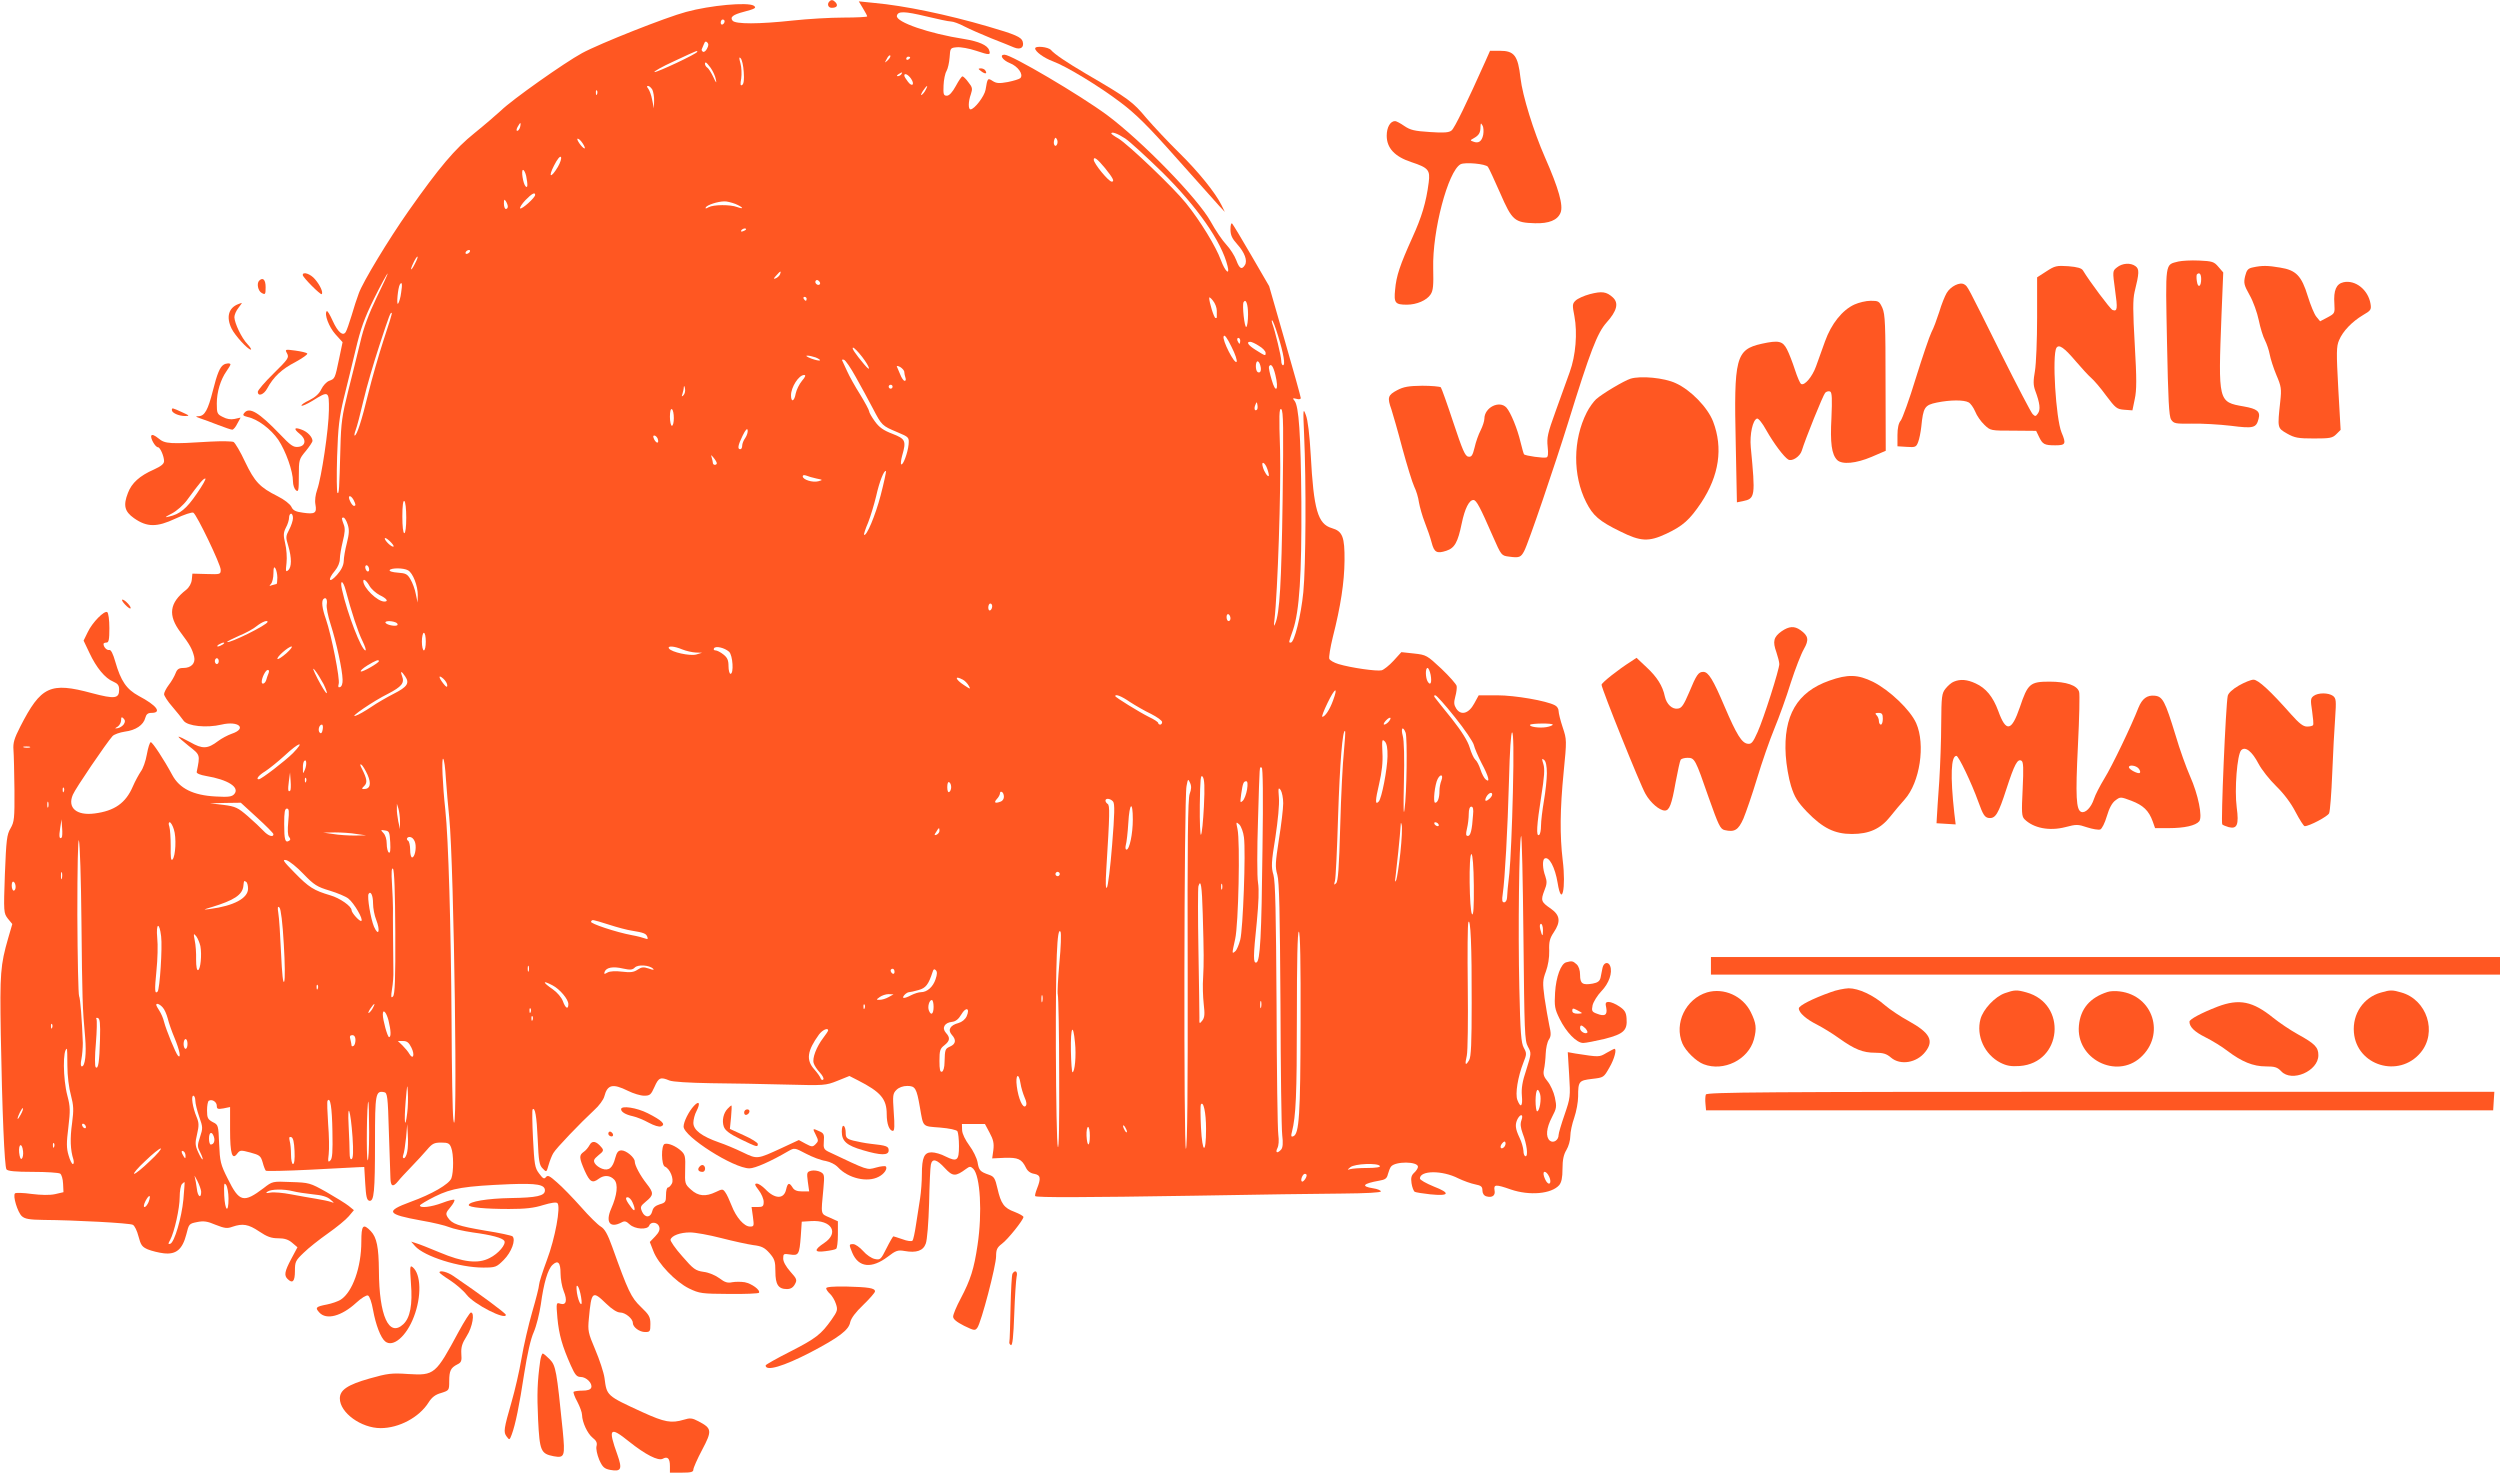 <?xml version="1.0" standalone="no"?>
<!DOCTYPE svg PUBLIC "-//W3C//DTD SVG 20010904//EN"
 "http://www.w3.org/TR/2001/REC-SVG-20010904/DTD/svg10.dtd">
<svg version="1.0" xmlns="http://www.w3.org/2000/svg"
 width="1280pt" height="754pt" viewBox="0 0 1280 754"
 preserveAspectRatio="xMidYMid meet">
<g transform="translate(0,754) scale(0.1,-0.1)"
fill="#ff5722" stroke="none">
<path d="M4247 7533 c-14 -13 -7 -33 11 -33 26 0 34 11 21 27 -13 14 -22 16
-32 6z"/>
<path d="M4418 7498 c12 -20 22 -38 22 -42 0 -3 -55 -6 -122 -6 -68 0 -184 -7
-258 -15 -176 -19 -294 -19 -309 -1 -15 18 1 31 59 46 57 15 65 20 49 31 -31
19 -222 2 -346 -32 -102 -27 -443 -162 -533 -211 -90 -49 -359 -239 -415 -294
-23 -21 -83 -73 -135 -115 -100 -80 -181 -176 -338 -399 -102 -145 -235 -365
-255 -422 -9 -24 -26 -75 -37 -114 -12 -39 -25 -77 -30 -84 -14 -23 -40 -1
-66 56 -14 31 -27 54 -31 51 -14 -15 11 -81 44 -118 l37 -41 -18 -86 c-21
-101 -21 -101 -51 -112 -13 -5 -31 -24 -40 -43 -10 -22 -31 -41 -61 -56 -26
-12 -44 -25 -40 -28 3 -3 28 8 56 25 83 52 85 51 84 -48 -1 -98 -38 -345 -60
-407 -9 -26 -13 -55 -9 -76 8 -44 -2 -51 -64 -42 -38 5 -51 12 -59 30 -7 14
-36 37 -70 54 -92 46 -118 74 -167 176 -24 52 -51 97 -59 102 -8 4 -61 5 -118
2 -207 -13 -233 -12 -266 16 -20 16 -33 22 -37 15 -7 -12 20 -60 34 -60 11 0
31 -46 31 -71 0 -14 -15 -26 -52 -43 -73 -32 -114 -69 -133 -120 -25 -64 -17
-95 31 -129 67 -47 117 -47 213 -2 43 20 84 34 91 30 18 -11 140 -265 140
-292 0 -24 -2 -24 -72 -22 l-73 2 -3 -31 c-2 -19 -13 -39 -29 -52 -86 -67 -94
-130 -29 -217 49 -65 60 -86 70 -125 8 -34 -15 -58 -55 -58 -23 0 -32 -6 -40
-27 -6 -16 -21 -42 -35 -60 -13 -17 -24 -39 -24 -47 0 -8 19 -38 43 -65 23
-27 49 -59 57 -71 20 -28 118 -38 194 -20 88 21 133 -20 52 -47 -20 -7 -52
-24 -69 -37 -54 -41 -80 -42 -143 -6 -31 17 -58 30 -60 28 -2 -2 22 -23 52
-47 60 -47 59 -44 41 -134 -1 -7 19 -15 48 -20 113 -19 173 -58 145 -92 -12
-14 -28 -17 -96 -13 -115 6 -185 41 -222 110 -43 80 -101 168 -110 168 -5 0
-14 -28 -20 -62 -6 -35 -20 -74 -31 -88 -10 -15 -29 -49 -41 -77 -36 -84 -93
-125 -196 -138 -92 -12 -140 29 -111 96 13 32 171 264 203 300 8 9 37 19 63
23 56 7 96 34 105 71 5 18 13 25 31 25 56 0 28 38 -65 87 -62 34 -91 75 -120
176 -11 39 -22 61 -30 59 -13 -3 -30 15 -30 31 0 4 7 7 15 7 12 0 15 15 15 74
0 43 -5 78 -11 82 -15 9 -76 -52 -100 -103 l-21 -43 30 -63 c35 -75 80 -130
122 -147 23 -10 30 -19 30 -41 0 -46 -22 -49 -139 -18 -214 58 -261 36 -367
-171 -31 -61 -38 -83 -35 -120 2 -25 4 -117 5 -205 1 -146 -1 -163 -20 -196
-19 -32 -22 -58 -29 -235 -7 -196 -6 -199 15 -227 l23 -28 -21 -72 c-40 -139
-43 -180 -38 -492 7 -395 19 -677 29 -692 6 -9 45 -13 135 -13 70 0 133 -4
140 -9 7 -4 14 -27 15 -52 l2 -43 -43 -10 c-28 -6 -71 -5 -120 1 -42 6 -81 7
-85 3 -13 -11 13 -97 35 -117 16 -14 38 -18 112 -19 156 -1 440 -16 456 -25 9
-4 22 -31 29 -59 12 -45 18 -54 48 -67 20 -8 56 -17 82 -20 63 -7 95 20 115
97 13 53 14 55 55 63 34 7 53 4 95 -14 46 -18 59 -20 86 -10 53 18 82 13 137
-24 40 -27 62 -35 97 -35 32 0 52 -6 72 -23 l27 -23 -32 -60 c-34 -64 -37 -84
-19 -102 26 -26 38 -13 38 40 0 48 3 54 45 94 24 24 80 68 124 99 44 31 92 70
107 88 l26 31 -27 22 c-15 12 -67 44 -114 71 -84 47 -88 48 -181 51 -95 4 -95
4 -140 -31 -103 -78 -125 -72 -184 48 -37 73 -40 88 -44 178 -4 96 -4 98 -33
112 -25 14 -29 21 -29 60 0 24 4 46 9 49 16 10 41 -5 41 -26 0 -16 5 -18 34
-13 l34 7 0 -117 c0 -124 11 -157 37 -121 14 18 18 18 67 5 48 -13 53 -17 63
-51 5 -20 13 -39 16 -42 3 -3 104 -1 225 5 120 6 233 12 249 13 l30 1 5 -85
c4 -67 8 -85 21 -88 24 -4 29 43 29 304 0 245 3 261 47 252 16 -3 19 -21 24
-203 4 -110 7 -217 8 -237 1 -43 13 -48 39 -16 9 12 40 45 67 73 28 29 64 68
81 88 27 32 37 37 73 37 35 0 43 -4 51 -26 13 -32 13 -125 1 -157 -12 -30 -99
-81 -210 -121 -130 -48 -121 -63 55 -95 60 -10 125 -26 144 -34 19 -8 73 -20
120 -27 97 -13 152 -28 162 -43 11 -17 -30 -66 -75 -88 -59 -31 -136 -22 -257
29 -52 22 -106 43 -120 47 l-25 8 20 -23 c47 -53 227 -110 349 -110 63 0 68 2
105 39 40 40 63 103 45 121 -5 4 -67 18 -139 29 -140 24 -170 34 -192 67 -12
19 -11 25 13 53 15 18 24 35 20 38 -3 3 -31 -4 -62 -16 -56 -21 -114 -28 -114
-13 0 4 35 25 77 46 87 43 150 53 384 63 139 5 179 -2 179 -32 0 -28 -43 -37
-174 -39 -121 -2 -216 -18 -216 -36 0 -12 85 -20 206 -20 84 0 128 5 175 20
40 12 67 16 73 10 18 -18 -12 -181 -54 -292 -22 -59 -40 -116 -40 -126 0 -11
-16 -74 -35 -139 -19 -66 -44 -173 -55 -239 -11 -65 -34 -164 -50 -219 -41
-143 -43 -157 -26 -180 14 -19 15 -19 26 10 19 51 39 149 64 313 16 101 33
177 49 212 13 30 29 94 36 141 15 111 36 181 60 203 28 26 41 12 41 -44 0 -27
7 -68 16 -90 20 -49 13 -74 -17 -65 -21 7 -22 6 -15 -74 8 -84 24 -142 69
-243 21 -47 30 -58 50 -58 29 0 62 -33 54 -55 -4 -10 -19 -15 -45 -15 -21 0
-41 -3 -45 -6 -3 -3 5 -26 19 -51 13 -25 24 -55 24 -67 1 -39 28 -96 54 -117
19 -15 25 -26 20 -44 -3 -13 3 -42 14 -69 17 -38 26 -46 57 -52 56 -10 62 4
36 78 -49 136 -39 147 60 67 84 -67 149 -100 172 -88 25 14 37 2 37 -37 l0
-34 60 0 c48 0 60 3 60 16 0 8 20 54 45 101 52 98 50 110 -19 146 -32 17 -43
18 -75 8 -64 -19 -98 -13 -210 38 -187 86 -184 84 -196 176 -4 28 -25 92 -47
144 -37 87 -39 98 -33 160 13 141 18 145 89 76 30 -29 56 -45 71 -45 27 0 65
-32 65 -53 0 -22 34 -47 63 -47 25 0 27 3 27 41 0 36 -6 47 -49 88 -50 48 -65
80 -146 306 -24 67 -39 93 -59 105 -14 8 -60 53 -101 100 -42 47 -97 104 -123
126 -38 34 -48 39 -57 27 -9 -11 -15 -8 -35 19 -22 29 -24 46 -31 178 -4 80
-5 147 -2 150 12 13 21 -35 26 -152 5 -113 8 -134 26 -151 19 -20 19 -20 30
19 6 21 17 49 24 60 13 24 140 156 209 220 25 22 48 54 52 70 16 61 42 68 121
29 28 -14 65 -25 83 -25 30 0 35 5 53 45 21 48 31 52 76 33 17 -7 98 -12 213
-14 102 -1 275 -4 385 -7 195 -5 202 -5 262 19 l62 25 43 -22 c118 -60 148
-96 148 -174 0 -49 13 -85 32 -85 8 0 9 28 4 95 -6 87 -5 96 14 115 12 12 33
20 55 20 41 0 48 -11 65 -110 18 -103 11 -96 102 -103 49 -4 85 -12 90 -19 4
-7 8 -41 8 -76 0 -75 -10 -82 -69 -53 -22 12 -54 21 -71 21 -38 0 -50 -26 -50
-113 0 -34 -4 -89 -9 -122 -5 -33 -15 -94 -21 -135 -6 -41 -14 -78 -18 -82 -5
-5 -28 -2 -51 7 -24 8 -45 15 -47 15 -2 0 -18 -27 -35 -61 -29 -58 -32 -61
-60 -55 -16 3 -43 21 -60 41 -17 19 -40 35 -50 35 -23 0 -23 -1 -5 -45 32 -75
99 -82 182 -19 40 31 51 35 85 29 61 -11 96 1 109 38 7 18 14 106 17 207 2 96
6 185 9 197 7 34 30 28 72 -18 40 -43 54 -44 108 -4 19 14 23 14 37 1 36 -37
47 -225 22 -391 -18 -122 -36 -178 -86 -273 -22 -41 -39 -82 -39 -93 0 -13 17
-27 56 -47 52 -25 56 -26 68 -10 20 27 96 318 96 366 0 34 5 45 30 64 30 22
110 122 110 137 0 5 -20 16 -45 26 -55 20 -70 42 -88 120 -12 52 -17 61 -43
70 -46 16 -52 22 -59 65 -4 21 -23 60 -42 85 -21 29 -36 59 -37 78 l-1 32 59
0 59 0 24 -45 c19 -35 23 -54 19 -88 l-6 -43 64 3 c69 2 87 -6 109 -51 8 -17
23 -28 42 -31 33 -6 36 -22 14 -77 -7 -18 -11 -34 -9 -37 9 -8 249 -7 815 2
308 6 649 10 758 11 122 1 197 5 197 11 0 5 -18 13 -40 16 -64 10 -52 24 32
39 30 5 39 11 44 33 4 15 11 33 16 39 22 28 138 27 138 -1 0 -7 -9 -21 -19
-30 -15 -14 -18 -26 -14 -54 3 -21 11 -40 16 -44 6 -3 42 -9 80 -13 98 -10
106 6 18 40 -39 16 -71 34 -71 41 0 42 114 43 196 1 27 -13 66 -27 87 -31 30
-6 37 -11 37 -31 0 -14 7 -26 19 -30 30 -9 49 3 43 31 -5 30 6 31 83 4 96 -33
208 -23 248 22 12 15 17 38 17 84 0 46 6 73 20 96 11 18 20 50 20 71 0 21 9
63 20 94 11 32 20 81 20 109 0 78 4 82 71 90 60 7 60 7 89 58 26 44 39 96 26
96 -3 0 -21 -10 -41 -21 -37 -22 -36 -22 -159 -3 l-39 7 7 -116 c7 -112 6
-118 -23 -203 -17 -49 -31 -96 -31 -105 0 -27 -27 -44 -45 -29 -22 19 -18 64
11 120 24 46 25 53 15 101 -6 28 -23 65 -37 82 -20 24 -24 37 -19 61 4 17 8
54 9 81 1 28 8 60 16 72 12 18 12 31 2 75 -6 29 -17 92 -24 139 -10 77 -10 90
7 135 11 30 18 71 17 106 -2 46 3 64 23 94 37 55 33 88 -15 122 -50 34 -52 42
-33 92 14 34 14 47 5 74 -14 37 -16 83 -4 90 23 14 54 -45 67 -124 21 -130 44
-28 26 116 -15 127 -14 259 5 452 16 162 16 165 -5 228 -12 36 -21 73 -21 84
0 11 -8 24 -19 29 -43 23 -204 51 -295 51 l-95 0 -23 -42 c-28 -52 -68 -63
-92 -26 -12 19 -13 31 -5 61 6 21 9 46 7 55 -2 9 -37 49 -78 88 -74 69 -77 71
-140 78 l-65 7 -40 -44 c-22 -24 -50 -46 -61 -49 -25 -6 -158 13 -221 32 -23
7 -44 19 -47 27 -3 8 5 58 18 111 40 157 59 280 60 392 1 121 -10 150 -65 166
-72 21 -93 94 -108 374 -6 104 -15 180 -25 205 -14 38 -15 33 -9 -100 11 -240
9 -674 -4 -807 -12 -121 -46 -258 -64 -258 -12 0 -12 -2 11 64 33 97 45 281
43 656 -3 349 -13 490 -35 518 -11 13 -10 15 10 10 12 -4 22 -2 22 4 0 5 -36
136 -81 291 l-81 282 -90 155 c-49 85 -94 159 -99 165 -5 5 -9 -6 -9 -29 0
-30 8 -47 35 -77 38 -42 53 -84 39 -106 -16 -26 -28 -19 -44 24 -9 24 -32 60
-51 80 -20 21 -56 74 -80 118 -65 118 -351 412 -531 546 -138 102 -489 309
-525 309 -28 0 -10 -28 27 -43 42 -16 72 -59 54 -77 -5 -5 -34 -14 -64 -20
-44 -8 -58 -7 -77 5 -26 17 -27 16 -37 -45 -6 -33 -57 -100 -77 -100 -12 0
-12 40 2 78 9 28 8 35 -13 61 -12 17 -26 30 -30 30 -4 1 -19 -21 -34 -49 -18
-33 -34 -50 -46 -50 -17 0 -19 7 -17 53 1 28 8 62 15 73 7 12 14 43 16 70 3
48 4 49 37 52 19 2 63 -6 99 -18 68 -23 76 -23 66 4 -9 25 -53 44 -126 56
-181 28 -352 87 -346 119 5 25 38 24 151 -3 58 -14 114 -26 126 -26 11 0 42
-11 68 -25 27 -14 89 -41 138 -61 50 -19 102 -41 117 -47 34 -14 53 1 44 31
-7 22 -38 36 -176 76 -212 62 -430 107 -584 121 l-79 8 21 -35z m-708 -67 c0
-6 -4 -13 -10 -16 -5 -3 -10 1 -10 9 0 9 5 16 10 16 6 0 10 -4 10 -9z m-90
-140 c-6 -12 -15 -19 -21 -16 -5 4 -8 9 -6 13 2 4 7 16 11 26 5 14 10 16 17 9
8 -8 7 -17 -1 -32z m-50 -16 c0 -10 -208 -107 -219 -104 -6 2 39 28 101 56
124 58 118 55 118 48z m976 -43 c-18 -16 -18 -16 -6 6 6 13 14 21 18 18 3 -4
-2 -14 -12 -24z m-738 -61 c3 -39 0 -61 -8 -66 -9 -6 -11 2 -5 33 3 22 2 57
-4 78 -8 28 -7 34 1 26 7 -7 14 -38 16 -71z m852 75 c0 -3 -4 -8 -10 -11 -5
-3 -10 -1 -10 4 0 6 5 11 10 11 6 0 10 -2 10 -4z m-1021 -54 c11 -16 23 -41
26 -58 5 -23 2 -21 -13 12 -11 23 -25 45 -31 48 -11 7 -16 26 -7 26 3 0 14
-13 25 -28z m976 -32 c-3 -5 -12 -10 -18 -10 -7 0 -6 4 3 10 19 12 23 12 15 0z
m49 -22 c21 -30 7 -46 -15 -17 -10 13 -19 27 -19 32 0 15 19 6 34 -15z m-1324
-57 c5 -11 10 -37 9 -58 l-1 -38 -9 44 c-4 24 -14 49 -20 57 -8 10 -8 14 -1
14 6 0 16 -9 22 -19z m1400 0 c-5 -11 -15 -23 -21 -27 -6 -3 -3 5 6 20 20 30
30 35 15 7z m-1683 -23 c-3 -8 -6 -5 -6 6 -1 11 2 17 5 13 3 -3 4 -12 1 -19z
m-394 -168 c-3 -11 -9 -20 -15 -20 -5 0 -4 9 2 20 6 11 12 20 14 20 2 0 2 -9
-1 -20z m3098 -59 c24 -16 109 -94 190 -173 179 -177 304 -356 334 -480 13
-51 -12 -29 -34 30 -25 69 -106 202 -179 292 -63 79 -296 301 -346 331 -20 11
-36 23 -36 25 0 12 31 1 71 -25z m-348 -28 c-8 -21 -22 -5 -16 18 4 15 8 17
13 8 5 -7 6 -18 3 -26z m-2429 2 c9 -14 13 -25 9 -25 -12 1 -46 50 -35 50 6 0
17 -11 26 -25z m-128 -120 c-36 -60 -51 -54 -19 8 16 32 31 50 35 43 4 -6 -3
-29 -16 -51z m2802 -6 c41 -51 50 -69 34 -69 -16 0 -92 93 -92 112 0 19 19 4
58 -43z m-2964 -40 c9 -45 8 -65 -3 -53 -13 13 -24 84 -13 84 5 0 12 -14 16
-31z m46 -97 c0 -14 -69 -76 -77 -69 -3 4 9 23 27 42 33 34 50 43 50 27z
m-140 -59 c0 -7 -4 -13 -10 -13 -5 0 -10 12 -10 28 0 21 2 24 10 12 5 -8 10
-21 10 -27z m1165 13 c40 -17 48 -30 9 -16 -34 13 -120 13 -146 -1 -14 -8 -18
-8 -14 0 8 12 59 29 94 30 12 1 38 -6 57 -13z m55 -130 c0 -2 -7 -7 -16 -10
-8 -3 -12 -2 -9 4 6 10 25 14 25 6z m-1415 -116 c-3 -5 -11 -10 -16 -10 -6 0
-7 5 -4 10 3 6 11 10 16 10 6 0 7 -4 4 -10z m-280 -59 c-21 -43 -29 -39 -8 4
9 19 18 33 21 31 2 -2 -4 -18 -13 -35z m1869 -55 c-3 -8 -13 -17 -22 -21 -13
-5 -13 -2 3 15 21 24 26 25 19 6z m-2065 -118 c-42 -88 -67 -154 -85 -233 -15
-60 -42 -173 -62 -250 -30 -120 -36 -160 -39 -285 -6 -223 -7 -238 -15 -234
-4 3 -5 87 -2 187 5 153 11 200 34 297 16 63 43 176 61 250 26 109 44 160 95
263 35 70 66 127 69 127 2 0 -23 -55 -56 -122z m2268 66 c-9 -9 -28 6 -21 18
4 6 10 6 17 -1 6 -6 8 -13 4 -17z m-2143 -41 c-3 -27 -11 -52 -16 -58 -9 -10
-1 80 9 98 11 18 14 3 7 -40z m2076 -33 c0 -5 -2 -10 -4 -10 -3 0 -8 5 -11 10
-3 6 -1 10 4 10 6 0 11 -4 11 -10z m2100 -61 c0 -16 0 -31 0 -34 0 -3 -3 -4
-7 -3 -8 2 -32 81 -32 103 0 6 9 -1 19 -14 11 -13 20 -36 20 -52z m160 -19 c0
-32 -4 -61 -9 -64 -9 -6 -22 113 -14 127 12 20 23 -10 23 -63z m-4426 -131
c-24 -74 -60 -198 -79 -276 -33 -136 -58 -213 -69 -213 -3 0 -1 12 5 28 6 15
24 83 40 152 16 69 53 195 81 280 53 162 58 174 64 167 2 -2 -17 -64 -42 -138z
m4579 24 c29 -93 39 -153 26 -153 -5 0 -9 10 -9 23 0 22 -32 154 -46 191 -3 9
-4 16 -1 16 4 0 17 -35 30 -77z m-212 -136 c-11 -11 -74 111 -66 131 4 11 17
-6 40 -53 20 -39 31 -73 26 -78z m19 108 c0 -8 -2 -15 -4 -15 -2 0 -6 7 -10
15 -3 8 -1 15 4 15 6 0 10 -7 10 -15z m96 -26 c19 -11 34 -27 34 -36 0 -17 -1
-16 -52 16 -37 23 -49 41 -27 41 7 0 27 -9 45 -21z m-2032 -56 c40 -52 49 -85
10 -38 -45 54 -66 85 -56 85 5 0 26 -21 46 -47z m-238 -3 c15 -6 25 -13 22
-15 -3 -3 -22 1 -44 9 -21 8 -31 15 -22 15 9 1 29 -4 44 -9z m206 -101 c26
-46 65 -118 87 -160 46 -88 47 -89 126 -122 59 -25 60 -26 57 -63 -4 -42 -29
-110 -38 -101 -3 3 -1 22 5 44 22 76 17 86 -50 112 -45 17 -68 33 -90 64 -16
22 -29 45 -29 51 0 6 -21 45 -46 86 -26 41 -56 95 -67 120 -12 25 -23 49 -25
54 -3 5 2 6 9 4 8 -2 35 -42 61 -89z m2071 59 c7 -25 0 -41 -14 -33 -12 8 -12
55 0 55 5 0 11 -10 14 -22z m-1823 -33 c0 -7 3 -20 6 -29 3 -9 2 -16 -4 -16
-6 0 -16 15 -23 33 -7 17 -15 36 -17 40 -2 5 5 4 17 -2 11 -7 21 -18 21 -26z
m1900 -15 c19 -77 2 -99 -19 -25 -10 33 -16 63 -14 68 10 19 22 3 33 -43z
m-2424 -30 c-14 -17 -28 -46 -32 -65 -7 -41 -24 -47 -24 -9 0 42 40 104 67
104 10 0 7 -9 -11 -30z m-607 -74 c-9 -8 -10 -7 -5 7 3 10 7 26 7 35 1 9 4 6
6 -7 3 -13 -1 -28 -8 -35z m1071 44 c0 -5 -4 -10 -10 -10 -5 0 -10 5 -10 10 0
6 5 10 10 10 6 0 10 -4 10 -10z m1866 -117 c-11 -11 -17 4 -9 23 7 18 8 18 11
1 2 -10 1 -21 -2 -24z m-2986 -44 c0 -21 -4 -39 -10 -39 -5 0 -10 21 -10 46 0
27 4 43 10 39 6 -3 10 -24 10 -46z m3117 -418 c-6 -426 -15 -582 -38 -634 -7
-17 -8 -13 -4 18 17 144 34 674 29 869 -6 179 -5 218 6 211 11 -7 12 -94 7
-464z m-2751 317 c-9 -12 -16 -30 -16 -40 0 -10 -4 -18 -10 -18 -15 0 -12 20
12 69 15 31 24 40 26 29 2 -10 -4 -28 -12 -40z m-449 -3 c9 -25 -4 -29 -17 -6
-7 15 -7 21 0 21 6 0 13 -7 17 -15z m303 -127 c0 -4 -4 -8 -10 -8 -5 0 -10 4
-10 9 0 5 -3 18 -6 28 -5 16 -4 16 10 -1 9 -11 16 -23 16 -28z m2819 -30 c6
-17 9 -33 7 -35 -5 -6 -23 20 -30 45 -11 35 11 26 23 -10z m-1980 -134 c-27
-103 -73 -213 -85 -202 -2 2 7 31 21 63 13 33 31 94 41 135 16 73 41 136 50
128 2 -3 -10 -58 -27 -124z m-329 86 c34 -7 34 -7 10 -14 -29 -8 -80 8 -80 25
0 7 7 8 18 4 9 -4 33 -11 52 -15z m-3172 -77 c-53 -78 -88 -106 -143 -118 -24
-6 -22 -3 15 16 25 13 60 44 78 69 65 89 83 110 93 110 6 0 -14 -35 -43 -77z
m802 -32 c12 -24 13 -31 2 -31 -5 0 -14 11 -20 25 -14 29 2 34 18 6z m270 -92
c0 -46 -4 -79 -10 -79 -6 0 -10 35 -10 86 0 54 4 83 10 79 6 -3 10 -42 10 -86z
m-580 -2 c0 -12 -9 -39 -19 -58 -18 -34 -19 -40 -5 -84 18 -62 18 -109 -1
-125 -12 -10 -13 -5 -8 38 3 27 0 72 -7 100 -10 42 -9 55 4 81 9 16 16 39 16
51 0 11 5 20 10 20 6 0 10 -10 10 -23z m280 -32 c9 -27 8 -47 -4 -95 -9 -34
-16 -76 -16 -93 -1 -22 -12 -45 -35 -71 -41 -46 -50 -25 -10 22 15 18 25 42
25 60 0 17 7 57 15 90 11 44 13 67 5 86 -12 33 -12 36 -1 36 5 0 15 -16 21
-35z m235 -113 c-7 -7 -45 29 -45 41 0 6 11 0 25 -13 14 -13 23 -26 20 -28z
m-125 -118 c0 -8 -4 -12 -10 -9 -5 3 -10 13 -10 21 0 8 5 12 10 9 6 -3 10 -13
10 -21z m-470 -41 c0 -18 -2 -33 -4 -33 -2 0 -13 -3 -23 -6 -15 -6 -16 -4 -5
7 6 7 12 31 12 54 0 29 3 36 10 25 5 -8 10 -30 10 -47z m669 37 c25 -13 51
-81 50 -128 l-1 -37 -9 43 c-4 24 -17 58 -27 75 -16 28 -24 32 -65 35 -27 2
-45 7 -42 13 8 12 71 12 94 -1z m-197 -80 c9 -16 33 -37 52 -47 36 -17 47 -33
24 -33 -36 0 -108 71 -108 105 0 15 17 2 32 -25z m-122 -22 c28 -107 64 -217
86 -260 13 -27 20 -48 15 -48 -20 0 -93 189 -120 311 -12 53 5 50 19 -3z m-97
-72 c-3 -14 6 -60 20 -103 29 -90 60 -233 61 -282 1 -20 -4 -36 -13 -39 -9 -3
-11 1 -7 16 8 23 -37 249 -65 331 -20 56 -24 93 -13 104 13 12 21 -3 17 -27z
m3407 -10 c0 -8 -4 -18 -10 -21 -5 -3 -10 3 -10 14 0 12 5 21 10 21 6 0 10 -6
10 -14z m1220 -62 c0 -8 -4 -14 -10 -14 -5 0 -10 9 -10 21 0 11 5 17 10 14 6
-3 10 -13 10 -21z m-4930 -18 c0 -15 -197 -112 -207 -103 -2 2 25 16 59 31 35
14 77 37 93 51 27 21 55 32 55 21z m654 -2 c9 -3 14 -10 11 -14 -6 -9 -53 -1
-61 11 -6 10 26 12 50 3z m156 -99 c0 -25 -4 -45 -10 -45 -5 0 -10 20 -10 45
0 25 5 45 10 45 6 0 10 -20 10 -45z m-1040 -15 c-8 -5 -19 -10 -25 -10 -5 0
-3 5 5 10 8 5 20 10 25 10 6 0 3 -5 -5 -10z m326 -45 c-22 -19 -42 -32 -45
-29 -8 8 56 64 72 64 6 -1 -6 -16 -27 -35z m2027 20 c20 -8 51 -15 69 -16 l33
-1 -30 -9 c-32 -9 -128 12 -140 31 -9 15 28 12 68 -5z m240 -12 c19 -18 25
-113 7 -113 -5 0 -10 18 -10 39 0 31 -6 44 -26 60 -15 12 -33 21 -41 21 -8 0
-11 5 -7 11 8 13 53 3 77 -18z m-2613 -48 c0 -8 -4 -15 -10 -15 -5 0 -10 7
-10 15 0 8 5 15 10 15 6 0 10 -7 10 -15z m820 0 c0 -9 -82 -56 -92 -53 -6 2 9
16 33 31 43 26 59 32 59 22z m-283 -118 c13 -27 20 -48 15 -46 -6 2 -26 36
-46 74 -23 45 -28 61 -15 45 12 -14 32 -47 46 -73z m5668 47 c7 -39 -1 -57
-15 -34 -12 19 -13 70 -1 70 5 0 12 -16 16 -36z m-5950 9 c-4 -10 -10 -26 -12
-35 -6 -19 -23 -25 -23 -9 0 21 20 61 31 61 7 0 8 -7 4 -17z m700 -17 c23 -34
10 -53 -59 -88 -33 -17 -86 -47 -116 -68 -30 -20 -66 -41 -80 -45 -35 -11 92
76 167 113 69 36 85 55 72 89 -11 30 -4 29 16 -1z m215 -45 c0 -12 -6 -9 -20
9 -26 33 -26 48 0 25 11 -10 20 -25 20 -34z m2640 29 c11 -6 24 -20 30 -31 11
-19 9 -19 -24 3 -46 30 -51 52 -6 28z m1895 -107 c-17 -47 -41 -83 -55 -83 -4
0 8 32 27 71 38 79 56 87 28 12z m-1040 -7 c28 -18 76 -46 108 -61 31 -16 57
-34 57 -42 0 -7 -4 -13 -10 -13 -5 0 -10 4 -10 8 0 5 -21 19 -47 31 -50 25
-173 101 -173 107 0 12 32 0 75 -30z m1664 -78 c50 -62 93 -126 97 -142 4 -17
22 -59 40 -94 36 -67 45 -103 21 -83 -8 6 -20 29 -27 51 -7 22 -19 45 -27 51
-7 6 -20 34 -28 61 -10 34 -40 82 -91 147 -43 53 -82 102 -87 109 -6 8 -6 12
2 12 6 0 51 -50 100 -112z m-6815 -36 c-6 -9 -20 -18 -30 -20 -18 -3 -18 -2
-1 8 9 6 17 21 17 32 0 17 3 19 12 10 9 -9 10 -17 2 -30z m6476 13 c-7 -8 -17
-15 -23 -15 -5 0 -2 9 8 20 21 23 35 19 15 -5z m840 -15 c0 -4 -15 -10 -33
-13 -36 -6 -89 2 -83 12 6 8 116 9 116 1z m-6298 -26 c-3 -17 -8 -22 -15 -15
-11 11 -3 41 11 41 5 0 7 -12 4 -26z m5545 -16 c9 -28 6 -311 -6 -393 -5 -38
-6 13 -3 140 3 125 1 214 -6 238 -11 40 1 52 15 15z m-316 -94 c-6 -55 -15
-226 -19 -381 -6 -216 -11 -286 -21 -295 -11 -11 -12 -9 -6 12 4 14 11 162 16
330 9 274 23 449 36 437 2 -3 -1 -49 -6 -103z m865 -211 c-4 -170 -12 -355
-18 -413 -7 -58 -12 -115 -12 -127 -1 -13 -7 -23 -15 -23 -10 0 -12 10 -7 43
11 75 25 326 32 580 4 157 10 247 16 247 7 0 9 -100 4 -307z m-642 184 c-1
-66 -30 -216 -45 -231 -19 -20 -18 5 2 90 14 61 20 111 17 161 -3 65 -2 71 12
57 10 -10 15 -34 14 -77z m-5604 17 c-39 -39 -162 -134 -175 -134 -17 0 1 22
33 41 20 13 65 49 100 81 74 69 106 78 42 12z m-1347 29 c-7 -2 -21 -2 -30 0
-10 3 -4 5 12 5 17 0 24 -2 18 -5z m2130 -160 c4 -54 11 -143 17 -197 25 -247
45 -1745 21 -1546 -4 30 -8 255 -9 500 -3 478 -16 938 -32 1084 -14 127 -20
267 -11 261 5 -2 11 -48 14 -102z m5637 28 c0 -31 -7 -94 -15 -141 -8 -47 -15
-104 -15 -127 0 -23 -4 -45 -10 -48 -16 -10 -12 51 11 197 16 101 19 140 11
166 -9 28 -8 31 4 21 9 -7 14 -31 14 -68z m-6359 18 c-10 -23 -10 -23 -10 7
-1 17 2 34 7 38 11 12 14 -18 3 -45z m321 -26 c20 -46 14 -73 -19 -73 -12 0
-12 3 2 16 17 17 14 36 -12 88 -10 18 -11 26 -3 21 7 -4 21 -28 32 -52z m4582
-375 c-5 -453 -12 -579 -31 -586 -17 -5 -17 27 2 209 9 97 12 164 6 200 -5 30
-5 172 0 319 9 307 7 270 19 270 6 0 8 -148 4 -412z m-4978 294 c-11 -10 -13
3 -7 48 l6 45 3 -44 c2 -23 1 -46 -2 -49z m4678 -82 c-4 -74 -10 -139 -15
-144 -4 -5 -7 64 -6 153 2 133 4 158 15 144 9 -13 11 -51 6 -153z m1216 134
c-6 -14 -10 -38 -10 -54 0 -36 -9 -60 -22 -60 -12 0 -2 94 13 122 15 28 30 22
19 -8z m-5813 -6 c-3 -8 -6 -5 -6 6 -1 11 2 17 5 13 3 -3 4 -12 1 -19z m4524
-63 c-9 -26 -12 -240 -10 -920 1 -595 -2 -890 -9 -897 -12 -12 -10 1796 3
1857 7 38 8 39 18 17 8 -17 7 -33 -2 -57z m-1221 35 c0 -10 -4 -22 -10 -25 -6
-4 -10 7 -10 25 0 18 4 29 10 25 6 -3 10 -15 10 -25z m1515 -12 c-4 -24 -14
-50 -22 -58 -14 -13 -14 -10 -8 35 8 56 12 65 26 65 7 0 8 -16 4 -42z m-6058
-10 c-3 -8 -6 -5 -6 6 -1 11 2 17 5 13 3 -3 4 -12 1 -19z m6243 -61 c0 -27
-10 -111 -22 -185 -18 -118 -20 -141 -8 -181 10 -35 13 -195 16 -660 1 -337 5
-640 9 -673 5 -40 3 -63 -5 -73 -19 -22 -32 -18 -20 6 7 13 9 40 5 69 -4 26
-8 326 -9 666 -3 470 -6 630 -16 665 -12 40 -11 64 10 192 13 87 21 168 18
203 -4 49 -3 55 9 39 7 -11 13 -41 13 -68z m-1430 33 c0 -10 -7 -21 -16 -24
-29 -11 -37 -6 -21 12 10 10 17 24 17 31 0 7 5 9 10 6 6 -3 10 -14 10 -25z
m2500 12 c0 -11 -22 -32 -32 -32 -5 0 -4 9 2 20 11 20 30 28 30 12z m-1941
-36 c9 -11 8 -62 -5 -223 -9 -114 -21 -212 -27 -218 -6 -7 -7 24 -3 90 18 290
19 332 7 339 -6 4 -11 11 -11 17 0 14 26 11 39 -5z m-5452 -28 c-3 -7 -5 -2
-5 12 0 14 2 19 5 13 2 -7 2 -19 0 -25z m1069 -54 c46 -42 84 -80 84 -85 0
-18 -27 -9 -51 17 -13 14 -49 48 -80 75 -51 44 -63 50 -125 58 l-69 8 79 2 79
1 83 -76z m732 -19 l0 -40 -9 40 c-4 22 -8 51 -7 65 l0 25 8 -25 c4 -14 8 -43
8 -65z m3752 9 c0 -73 -17 -154 -32 -154 -6 0 -7 10 -4 23 4 12 10 64 13 114
6 104 23 116 23 17z m1742 24 c-5 -78 -13 -108 -26 -108 -11 0 -12 8 -5 38 5
20 9 54 9 75 0 23 5 37 13 37 9 0 12 -13 9 -42z m-6066 -34 c-4 -43 -3 -71 4
-79 8 -10 8 -15 0 -20 -20 -12 -25 5 -25 86 0 61 3 79 14 79 11 0 12 -13 7
-66z m-1160 -82 c-12 -11 -15 5 -8 48 l7 45 3 -44 c2 -23 1 -46 -2 -49z m574
42 c14 -41 9 -139 -7 -155 -8 -8 -10 13 -9 68 0 43 -3 88 -7 101 -5 13 -4 22
2 22 5 0 15 -16 21 -36z m5479 -41 c10 -75 -5 -473 -19 -525 -7 -26 -18 -53
-26 -59 -17 -14 -17 -14 0 63 17 73 26 500 12 563 -8 38 -8 39 10 23 9 -10 20
-39 23 -65z m801 -78 c-7 -66 -17 -129 -21 -140 -7 -15 -8 -10 -4 15 5 38 24
218 26 260 1 21 2 22 6 5 3 -11 0 -74 -7 -140z m195 145 c3 -5 2 -10 -4 -10
-5 0 -13 5 -16 10 -3 6 -2 10 4 10 5 0 13 -4 16 -10z m-2555 -34 c0 -8 -7 -16
-15 -20 -12 -4 -13 -2 -2 14 14 24 17 25 17 6z m-2812 -59 c2 -39 0 -57 -7
-52 -6 3 -11 24 -11 45 0 23 -7 45 -17 55 -15 16 -15 17 8 13 22 -3 24 -8 27
-61z m-173 43 l50 -7 -60 -1 c-33 0 -82 3 -110 8 l-50 7 60 1 c33 0 83 -3 110
-8z m5998 -1089 c18 -33 18 -34 -8 -117 -21 -62 -26 -96 -23 -134 5 -55 -6
-66 -23 -22 -12 31 2 118 31 192 17 42 17 48 2 75 -14 25 -18 78 -23 305 -7
300 -1 756 9 780 4 8 9 -223 12 -515 5 -489 6 -533 23 -564z m-7406 639 c4
-390 5 -441 19 -592 7 -81 0 -148 -17 -148 -6 0 -7 14 -2 38 4 20 7 57 7 82
-4 116 -13 230 -19 240 -4 7 -8 193 -9 415 0 244 3 395 8 382 5 -12 11 -200
13 -417z m1709 404 c7 -29 -3 -74 -16 -74 -6 0 -10 18 -10 39 0 22 -5 43 -10
46 -15 9 -2 25 15 18 9 -3 18 -16 21 -29z m5420 -218 c1 -111 -2 -154 -9 -147
-14 14 -18 313 -3 308 6 -2 11 -62 12 -161z m-5992 59 c54 -56 70 -66 134 -85
39 -12 83 -30 96 -41 29 -23 78 -107 66 -114 -8 -5 -50 41 -50 55 0 20 -60 62
-109 76 -84 25 -109 40 -183 116 -58 59 -65 69 -42 64 15 -4 55 -36 88 -71z
m470 -299 c1 -241 -2 -318 -12 -328 -10 -10 -11 -2 -5 37 5 28 8 70 7 95 -1
106 -3 288 -2 320 0 19 -2 75 -5 124 -4 61 -2 85 5 78 7 -7 11 -122 12 -326z
m-1707 277 c-3 -10 -5 -4 -5 12 0 17 2 24 5 18 2 -7 2 -21 0 -30z m5107 16
c-3 -5 -10 -7 -15 -3 -5 3 -7 10 -3 15 3 5 10 7 15 3 5 -3 7 -10 3 -15z
m-5344 -60 c0 -10 -4 -19 -10 -19 -5 0 -10 12 -10 26 0 14 4 23 10 19 6 -3 10
-15 10 -26z m1190 -9 c0 -49 -73 -88 -195 -104 -38 -5 -37 -4 10 10 112 34
156 62 161 107 3 30 3 29 14 22 6 -3 10 -19 10 -35z m4888 -128 c6 -210 6
-248 2 -327 -3 -38 -1 -99 3 -135 6 -52 5 -69 -7 -85 -15 -19 -16 -18 -15 15
0 19 -2 175 -5 345 -3 171 -3 318 0 328 12 39 18 1 22 -141z m99 126 c-3 -7
-5 -2 -5 12 0 14 2 19 5 13 2 -7 2 -19 0 -25z m-4347 -73 c0 -25 7 -62 16 -84
22 -56 13 -89 -11 -36 -17 40 -36 153 -28 168 11 18 23 -8 23 -48z m-457 -208
c6 -100 7 -181 2 -193 -6 -12 -11 39 -16 146 -4 91 -10 183 -14 205 -5 31 -3
37 6 28 7 -7 16 -78 22 -186z m1664 99 c43 -14 96 -28 118 -31 62 -10 73 -15
79 -31 5 -12 2 -14 -11 -9 -10 4 -40 12 -68 17 -81 15 -215 60 -209 69 7 12 1
13 91 -15z m4418 -401 c0 -206 -3 -276 -13 -293 -19 -32 -23 -24 -12 23 5 22
7 181 5 353 -2 172 -1 321 3 330 11 28 18 -124 17 -413z m365 373 c0 -36 -4
-35 -14 5 -4 16 -2 27 4 27 5 0 10 -14 10 -32z m-7075 -32 c7 -57 -7 -271 -18
-283 -15 -14 -16 6 -6 107 6 58 8 133 4 168 -7 77 11 84 20 8z m4599 -136 c-7
-80 -11 -153 -8 -163 3 -10 7 -196 7 -413 1 -242 -1 -383 -7 -366 -5 15 -9
241 -10 502 -1 456 6 631 24 599 4 -7 2 -79 -6 -159z m1235 -307 c-1 -473 -7
-571 -38 -581 -11 -4 -12 2 -6 24 20 80 25 185 25 587 0 284 3 437 10 437 7 0
10 -162 9 -467z m-5633 393 c8 -44 1 -119 -12 -123 -6 -2 -10 18 -10 54 1 32
-2 76 -7 98 -7 37 -6 38 8 21 8 -11 17 -33 21 -50z m1681 -128 c-3 -7 -5 -2
-5 12 0 14 2 19 5 13 2 -7 2 -19 0 -25z m637 12 c7 -7 0 -7 -22 1 -27 9 -37 8
-58 -6 -19 -13 -37 -15 -78 -10 -33 4 -62 3 -75 -4 -17 -10 -20 -9 -15 4 9 22
43 28 94 16 37 -8 48 -7 60 5 16 17 75 13 94 -6z m1236 -16 c0 -8 -4 -12 -10
-9 -5 3 -10 10 -10 16 0 5 5 9 10 9 6 0 10 -7 10 -16z m210 -38 c-13 -39 -43
-66 -75 -66 -11 0 -33 -7 -49 -15 -36 -19 -52 -19 -36 0 7 8 18 15 24 15 6 0
28 5 49 11 37 10 51 28 72 93 4 14 9 16 16 9 8 -8 8 -21 -1 -47z m-1961 -31
c37 -19 81 -71 81 -96 0 -30 -15 -22 -28 15 -7 19 -29 45 -52 61 -54 37 -54
48 -1 20z m-1202 -17 c-3 -8 -6 -5 -6 6 -1 11 2 17 5 13 3 -3 4 -12 1 -19z
m2923 -43 c-14 -8 -34 -14 -45 -14 -20 0 -20 0 -1 14 11 8 31 15 45 15 l26 -1
-25 -14z m787 -22 c-3 -10 -5 -4 -5 12 0 17 2 24 5 18 2 -7 2 -21 0 -30z
m-557 -28 c0 -37 -13 -47 -24 -19 -8 20 2 54 15 54 5 0 9 -16 9 -35z m1677 -2
c-3 -10 -5 -4 -5 12 0 17 2 24 5 18 2 -7 2 -21 0 -30z m-5624 -1 c9 -9 20 -35
26 -57 5 -22 21 -67 35 -100 25 -60 35 -108 17 -90 -12 13 -60 131 -71 173 -4
18 -15 43 -24 57 -9 13 -16 27 -16 30 0 11 18 4 33 -13z m1077 -1 c-5 -11 -15
-23 -21 -27 -6 -3 -3 5 6 20 20 30 30 35 15 7z m2517 -3 c-3 -8 -6 -5 -6 6 -1
11 2 17 5 13 3 -3 4 -12 1 -19z m-1710 -20 c-3 -8 -6 -5 -6 6 -1 11 2 17 5 13
3 -3 4 -12 1 -19z m2232 -22 c-8 -16 -24 -29 -42 -34 -42 -11 -56 -35 -34 -60
24 -26 21 -47 -8 -60 -26 -12 -27 -13 -29 -81 0 -25 -6 -46 -13 -48 -10 -4
-13 12 -13 55 0 53 3 63 25 80 29 23 31 39 8 64 -22 25 -7 52 31 56 19 2 34
14 48 38 24 41 46 33 27 -10z m-2960 -20 c13 -53 14 -86 3 -86 -8 0 -32 87
-32 116 0 31 18 12 29 -30z m738 2 c-3 -8 -6 -5 -6 6 -1 11 2 17 5 13 3 -3 4
-12 1 -19z m-2215 -99 c-3 -117 -9 -156 -22 -143 -5 5 -5 58 1 123 5 62 6 118
3 123 -4 6 -1 8 7 6 11 -4 13 -27 11 -109z m-245 59 c-3 -8 -6 -5 -6 6 -1 11
2 17 5 13 3 -3 4 -12 1 -19z m3973 -14 c0 -3 -11 -20 -25 -38 -35 -46 -57
-104 -49 -129 3 -12 18 -34 32 -49 14 -15 22 -31 17 -35 -4 -5 -10 -2 -13 5
-2 8 -17 29 -33 47 -43 48 -36 95 24 178 18 24 47 37 47 21z m1264 -62 c7 -67
-1 -152 -13 -152 -3 0 -7 50 -8 110 -2 122 11 147 21 42z m-3684 14 c0 -14 -4
-28 -10 -31 -5 -3 -10 -3 -10 2 0 4 -3 18 -6 31 -5 16 -2 22 10 22 10 0 16 -9
16 -24z m-860 -21 c0 -14 -4 -25 -10 -25 -5 0 -10 11 -10 25 0 14 5 25 10 25
6 0 10 -11 10 -25z m1147 -20 c18 -37 8 -63 -11 -31 -6 11 -22 30 -35 43 l-24
23 27 0 c20 0 30 -8 43 -35z m-1762 -92 c0 -51 8 -115 18 -150 14 -54 15 -75
6 -144 -11 -78 -9 -137 7 -186 3 -13 2 -23 -3 -23 -5 0 -15 20 -22 45 -11 37
-11 64 -1 143 10 85 10 106 -5 162 -23 87 -24 240 -2 240 1 0 2 -39 2 -87z
m4880 -90 c3 -21 13 -53 21 -72 10 -22 12 -37 5 -44 -14 -14 -37 38 -45 101
-8 60 10 74 19 15z m-3140 -151 c-11 -92 -17 -49 -8 60 7 85 9 94 11 48 2 -30
1 -79 -3 -108z m5800 97 c8 -25 -2 -89 -15 -89 -4 0 -8 25 -8 55 1 56 11 72
23 34z m-6885 -34 c0 -14 9 -51 20 -83 19 -53 19 -59 4 -104 -14 -43 -14 -49
1 -78 9 -18 15 -34 12 -36 -2 -2 -12 14 -22 36 -16 35 -17 47 -6 93 10 43 10
58 -2 87 -21 50 -30 110 -17 110 5 0 10 -11 10 -25z m702 -158 c2 -105 0 -139
-11 -149 -11 -11 -13 -6 -8 33 3 25 2 95 -3 155 -4 60 -6 113 -3 118 14 22 23
-33 25 -157z m188 -4 c0 -87 -4 -151 -8 -143 -7 16 -4 300 4 300 2 0 4 -71 4
-157z m4285 17 c0 -133 -19 -128 -26 7 -3 60 -3 112 -1 117 13 24 27 -40 27
-124z m-6069 73 c-8 -15 -15 -25 -16 -21 0 12 23 58 27 54 3 -2 -2 -17 -11
-33z m1699 -115 c5 -73 3 -108 -4 -112 -7 -5 -11 6 -11 31 0 21 -2 83 -5 138
-7 132 10 84 20 -57z m5985 87 c-7 -19 -5 -37 6 -68 22 -56 29 -117 15 -117
-6 0 -11 12 -11 28 -1 15 -9 45 -20 67 -22 46 -24 68 -10 96 16 29 31 24 20
-6z m-7350 -36 c0 -6 -4 -7 -10 -4 -5 3 -10 11 -10 16 0 6 5 7 10 4 6 -3 10
-11 10 -16z m1645 -126 c-3 -18 -11 -33 -17 -33 -6 0 -7 7 -3 18 4 9 10 49 14
87 l6 70 3 -55 c2 -30 1 -70 -3 -87z m3685 102 c0 -5 -5 -3 -10 5 -5 8 -10 20
-10 25 0 6 5 3 10 -5 5 -8 10 -19 10 -25z m-190 -20 c0 -59 -14 -59 -17 0 -1
25 3 45 8 45 5 0 9 -20 9 -45z m-4485 -5 c7 -21 0 -40 -16 -40 -5 0 -9 14 -9
30 0 34 15 40 25 10z m413 -73 c2 -42 -1 -67 -8 -67 -5 0 -10 21 -10 48 0 26
-3 58 -7 71 -4 18 -2 22 8 19 10 -3 15 -25 17 -71z m6193 20 c-16 -16 -26 0
-10 19 9 11 15 12 17 4 2 -6 -1 -17 -7 -23z m-7424 1 c-3 -8 -6 -5 -6 6 -1 11
2 17 5 13 3 -3 4 -12 1 -19z m-159 -22 c2 -16 -1 -33 -6 -38 -6 -6 -11 5 -14
31 -4 46 15 52 20 7z m649 -51 c-37 -36 -73 -65 -80 -65 -6 1 18 30 56 65 37
36 73 65 80 65 6 -1 -18 -30 -56 -65z m183 27 c0 -15 -2 -15 -10 -2 -13 20
-13 33 0 25 6 -3 10 -14 10 -23z m6115 -52 c4 -6 -20 -10 -64 -10 -38 0 -78
-3 -88 -6 -16 -5 -16 -4 1 10 22 18 141 23 151 6z m867 -55 c12 -26 4 -46 -11
-29 -5 5 -12 19 -16 32 -9 31 12 29 27 -3z m-6902 -77 c0 -37 -18 -25 -22 15
-3 23 -8 51 -11 62 -4 11 2 2 13 -20 11 -22 20 -48 20 -57z m5660 85 c0 -14
-19 -38 -25 -32 -8 8 5 39 16 39 5 0 9 -3 9 -7z m-5751 -124 c-9 -94 -46 -220
-67 -227 -12 -4 -12 0 -1 19 22 41 49 162 49 220 0 30 5 60 12 67 6 6 12 11
13 9 1 -1 -2 -41 -6 -88z m231 4 c0 -78 -18 -64 -22 17 -2 58 -1 68 10 53 6
-9 12 -41 12 -70z m330 38 c19 -5 65 -12 102 -16 47 -4 75 -13 90 -27 21 -18
21 -19 3 -12 -11 4 -45 11 -75 16 -30 5 -89 15 -130 23 -41 8 -88 12 -105 9
-23 -4 -27 -3 -15 5 18 13 83 14 130 2z m-739 -55 c-6 -14 -15 -26 -21 -26 -6
0 -4 13 5 31 19 36 30 33 16 -5z m2214 -486 c5 -31 4 -42 -3 -35 -6 6 -14 30
-18 55 -4 31 -3 42 4 35 5 -5 13 -30 17 -55z"/>
<path d="M5300 7292 c0 -16 45 -49 91 -66 68 -25 235 -126 347 -211 77 -58
140 -120 288 -287 104 -117 202 -226 217 -243 l28 -30 -17 35 c-31 63 -120
173 -219 270 -53 52 -128 132 -166 176 -69 83 -92 100 -308 226 -102 60 -162
101 -180 122 -14 16 -81 23 -81 8z"/>
<path d="M7606 7228 c-94 -210 -159 -345 -174 -356 -13 -11 -40 -13 -111 -8
-79 5 -100 10 -131 31 -20 14 -41 25 -47 25 -25 0 -43 -32 -43 -75 0 -63 41
-107 126 -135 88 -29 97 -41 89 -104 -13 -102 -36 -178 -84 -283 -63 -140 -82
-195 -88 -266 -7 -68 0 -77 60 -77 50 0 102 22 122 53 13 20 15 46 13 133 -5
192 76 498 140 533 23 12 129 2 140 -13 5 -6 33 -67 63 -135 61 -140 73 -151
178 -154 72 -2 116 16 131 54 15 36 -9 123 -80 284 -58 132 -115 316 -125 405
-13 116 -32 140 -106 140 l-50 0 -23 -52z m-12 -378 c-7 -34 -24 -46 -51 -35
-17 6 -16 7 2 17 27 15 35 28 35 58 1 21 2 22 10 8 6 -9 7 -30 4 -48z"/>
<path d="M5024 7175 c21 -16 32 -13 21 4 -3 6 -14 11 -23 11 -15 -1 -15 -2 2
-15z"/>
<path d="M11153 6201 c-69 -18 -66 5 -58 -410 6 -300 10 -381 21 -399 14 -21
21 -22 107 -21 51 1 140 -4 199 -11 117 -15 130 -11 142 36 10 37 -7 51 -76
63 -131 23 -131 22 -114 466 l9 220 -25 29 c-22 26 -31 29 -99 32 -41 2 -89
-1 -106 -5z m117 -90 c0 -40 -17 -48 -22 -11 -3 17 -2 32 0 35 13 13 22 2 22
-24z"/>
<path d="M10839 6171 c-23 -18 -23 -19 -10 -115 14 -99 12 -112 -13 -103 -12
5 -118 147 -151 202 -7 12 -28 18 -75 22 -60 4 -69 2 -112 -26 l-48 -31 0
-206 c0 -114 -5 -237 -11 -273 -9 -51 -9 -72 1 -100 25 -67 28 -99 14 -118
-11 -16 -14 -16 -27 -3 -8 8 -81 148 -162 310 -177 356 -170 343 -188 354 -22
14 -70 -10 -90 -44 -9 -15 -27 -59 -38 -97 -12 -37 -29 -84 -40 -104 -10 -20
-46 -126 -80 -235 -33 -109 -69 -207 -77 -217 -11 -12 -17 -38 -17 -75 l0 -57
48 -3 c44 -3 48 -1 58 25 6 15 13 51 16 78 10 100 17 111 80 124 69 14 138 14
162 1 10 -5 25 -26 34 -47 8 -21 29 -51 47 -68 31 -30 32 -30 148 -30 l117 -1
14 -29 c19 -40 28 -45 84 -45 53 0 57 7 32 66 -29 71 -49 396 -26 433 13 20
39 2 101 -71 29 -34 64 -72 77 -83 13 -11 48 -51 76 -90 49 -65 55 -70 94 -73
l41 -3 12 58 c10 45 10 105 0 278 -10 174 -10 230 -1 270 24 97 25 117 5 132
-25 19 -68 16 -95 -6z"/>
<path d="M11535 6171 c-25 -5 -32 -13 -40 -45 -8 -35 -6 -45 23 -97 18 -31 39
-90 47 -129 8 -39 22 -85 32 -103 9 -18 20 -50 24 -72 4 -22 19 -69 34 -105
25 -58 27 -71 20 -135 -15 -139 -15 -136 35 -165 39 -22 57 -25 137 -25 82 0
95 2 115 22 l22 22 -12 211 c-10 185 -10 216 4 248 19 46 66 95 123 129 40 23
43 28 38 58 -12 71 -77 123 -138 110 -37 -8 -52 -41 -47 -110 3 -49 2 -50 -35
-70 l-38 -20 -19 23 c-11 13 -30 60 -44 105 -32 105 -60 134 -142 147 -64 11
-93 11 -139 1z"/>
<path d="M1550 6132 c0 -12 92 -104 97 -98 9 8 -8 46 -34 76 -23 28 -63 41
-63 22z"/>
<path d="M1327 6103 c-14 -14 -6 -53 13 -63 18 -10 20 -8 20 30 0 38 -14 52
-33 33z"/>
<path d="M8140 6034 c-30 -8 -63 -23 -73 -33 -17 -16 -17 -24 -6 -80 16 -85 7
-201 -24 -286 -14 -38 -46 -128 -72 -200 -41 -113 -46 -136 -41 -182 4 -36 2
-53 -6 -55 -13 -5 -108 8 -115 16 -2 2 -10 30 -18 63 -16 68 -50 151 -72 176
-36 39 -113 1 -113 -57 0 -12 -9 -39 -19 -59 -11 -21 -25 -60 -31 -88 -10 -41
-16 -50 -32 -47 -17 2 -30 34 -77 175 -31 94 -60 175 -64 180 -5 4 -48 8 -95
8 -70 -1 -95 -5 -129 -23 -47 -25 -51 -37 -29 -98 7 -22 33 -111 56 -199 24
-88 51 -176 61 -197 10 -20 21 -56 24 -80 4 -23 17 -70 30 -103 13 -33 29 -79
35 -103 13 -50 26 -58 75 -42 43 14 59 43 79 140 16 77 38 120 60 120 15 0 34
-36 99 -185 44 -100 44 -100 84 -105 51 -7 60 -4 77 29 21 39 157 439 226 661
112 362 148 455 195 508 54 60 64 100 33 129 -33 30 -56 33 -118 17z"/>
<path d="M9495 5981 c-62 -28 -119 -99 -151 -189 -15 -42 -36 -100 -46 -128
-19 -53 -59 -100 -76 -90 -6 3 -20 36 -32 73 -12 37 -30 84 -41 105 -22 42
-42 47 -129 28 -133 -30 -143 -70 -133 -513 l6 -299 30 6 c64 13 65 24 41 276
-6 67 10 140 32 147 7 2 28 -24 47 -59 39 -69 91 -138 113 -151 20 -11 60 16
69 45 18 60 109 285 120 297 7 7 19 10 26 6 9 -6 10 -39 6 -134 -7 -130 1
-187 29 -216 25 -25 97 -18 177 16 l72 31 -1 347 c0 299 -2 351 -16 384 -16
35 -20 37 -60 37 -24 0 -61 -9 -83 -19z"/>
<path d="M1220 5983 c-50 -19 -63 -67 -34 -126 18 -36 83 -107 98 -107 5 0 -2
12 -17 28 -30 31 -66 107 -67 138 0 12 9 33 21 48 11 14 19 26 17 25 -2 0 -10
-3 -18 -6z"/>
<path d="M1470 5730 c11 -21 5 -29 -69 -102 -45 -44 -81 -86 -81 -94 0 -26 31
-15 48 17 32 59 74 99 144 135 38 21 65 40 61 44 -4 5 -32 11 -61 15 -53 7
-54 7 -42 -15z"/>
<path d="M1144 5672 c-18 -12 -32 -44 -54 -132 -25 -99 -42 -130 -73 -131 -18
0 -17 -2 8 -11 17 -5 58 -21 92 -34 34 -13 66 -24 72 -24 6 0 18 14 26 31 l17
31 -31 -7 c-19 -4 -40 -1 -60 10 -29 14 -31 19 -31 69 0 59 19 122 50 166 11
15 20 31 20 34 0 8 -23 7 -36 -2z"/>
<path d="M8348 5601 c-34 -11 -145 -77 -176 -105 -13 -12 -35 -42 -48 -68 -71
-140 -72 -322 -3 -459 35 -69 66 -97 175 -150 104 -52 145 -54 235 -12 85 40
119 70 179 159 92 139 113 280 61 416 -28 72 -114 161 -191 196 -59 28 -181
39 -232 23z"/>
<path d="M880 5440 c0 -14 35 -30 67 -30 26 0 24 2 -16 20 -50 23 -51 23 -51
10z"/>
<path d="M1251 5426 c-10 -12 -6 -15 17 -21 52 -11 119 -62 157 -117 38 -57
75 -160 75 -213 0 -18 7 -38 15 -45 13 -11 15 -2 15 73 0 83 1 86 35 127 19
23 35 47 35 53 -1 20 -25 46 -55 57 -38 15 -44 5 -11 -21 36 -28 32 -63 -7
-67 -25 -3 -39 7 -95 66 -107 111 -155 140 -181 108z"/>
<path d="M640 4445 c13 -14 26 -23 28 -20 7 7 -29 45 -41 45 -6 0 0 -11 13
-25z"/>
<path d="M9122 4308 c-41 -29 -47 -52 -27 -107 8 -24 15 -51 15 -61 0 -28 -80
-279 -111 -348 -24 -54 -32 -63 -51 -60 -30 4 -56 45 -118 190 -59 139 -83
178 -109 178 -25 0 -35 -14 -73 -106 -27 -63 -38 -80 -57 -82 -29 -5 -58 22
-67 62 -11 54 -40 100 -94 150 l-51 48 -27 -18 c-68 -43 -152 -110 -152 -120
0 -20 199 -515 225 -559 26 -46 72 -85 99 -85 23 0 35 30 55 144 11 58 22 110
26 116 3 5 19 10 35 10 37 0 40 -6 109 -205 50 -141 59 -160 81 -165 51 -12
70 0 96 58 13 31 45 123 70 206 25 83 65 198 89 256 24 58 62 163 84 235 23
71 53 148 67 172 27 47 23 68 -18 97 -31 22 -58 20 -96 -6z"/>
<path d="M9366 4055 c-165 -58 -236 -179 -223 -383 3 -48 15 -118 27 -156 18
-58 33 -81 82 -133 81 -83 141 -113 230 -113 88 0 146 26 196 89 20 25 53 65
74 88 78 87 107 281 59 390 -30 68 -136 169 -221 212 -78 38 -129 40 -224 6z
m274 -195 c0 -16 -4 -30 -10 -30 -5 0 -10 8 -10 18 0 10 -5 23 -12 30 -9 9 -7
12 10 12 18 0 22 -6 22 -30z"/>
<path d="M10004 4050 c-12 -4 -31 -21 -43 -36 -19 -24 -21 -39 -22 -178 0 -83
-5 -216 -10 -296 -6 -80 -11 -161 -12 -180 l-2 -35 49 -3 49 -3 -7 58 c-21
190 -17 293 11 293 11 0 78 -140 112 -235 24 -67 33 -80 53 -83 35 -4 49 19
91 149 41 126 57 156 77 144 10 -6 11 -38 6 -145 -6 -120 -5 -139 9 -154 46
-46 127 -62 209 -41 57 15 65 15 112 -1 28 -9 58 -14 67 -11 9 3 24 34 34 68
12 41 27 69 44 81 25 19 26 19 82 -2 60 -23 89 -50 109 -106 l12 -34 71 0 c79
0 137 13 155 35 18 22 -5 137 -47 231 -19 43 -53 137 -74 209 -54 176 -66 199
-107 203 -39 4 -64 -15 -83 -61 -36 -93 -136 -301 -174 -362 -23 -38 -48 -86
-54 -106 -14 -43 -44 -74 -65 -66 -26 10 -30 77 -17 339 7 141 10 266 6 276
-10 33 -65 52 -152 52 -99 0 -111 -11 -151 -130 -43 -126 -71 -131 -111 -20
-27 73 -63 117 -116 141 -43 20 -78 23 -111 9z m946 -445 c7 -9 10 -18 6 -22
-7 -8 -56 17 -56 29 0 14 37 9 50 -7z"/>
<path d="M11463 4030 c-33 -19 -54 -39 -57 -53 -10 -45 -36 -651 -28 -658 4
-4 19 -10 33 -14 43 -11 53 12 41 101 -12 91 2 271 23 293 21 21 55 -5 89 -70
16 -30 56 -81 90 -114 39 -38 76 -87 99 -132 21 -40 42 -73 47 -73 24 0 118
50 125 66 5 11 12 102 16 204 4 102 11 230 15 284 6 89 5 100 -11 113 -24 17
-76 17 -99 0 -16 -12 -17 -20 -8 -78 5 -35 8 -67 5 -71 -2 -5 -16 -8 -31 -8
-20 0 -40 16 -82 63 -105 119 -168 177 -192 177 -13 0 -47 -14 -75 -30z"/>
<path d="M8760 2595 l0 -45 2020 0 2020 0 0 45 0 45 -2020 0 -2020 0 0 -45z"/>
<path d="M8019 2613 c-27 -7 -52 -74 -57 -155 -4 -70 -2 -83 23 -134 34 -69
87 -124 121 -124 13 0 63 10 110 21 97 25 117 43 112 105 -2 31 -10 43 -37 61
-19 13 -43 23 -54 23 -16 0 -19 -5 -13 -30 7 -37 -8 -46 -48 -30 -25 9 -28 14
-22 43 4 17 24 50 45 72 39 40 58 95 45 129 -9 24 -33 19 -39 -9 -3 -14 -7
-36 -10 -50 -4 -18 -14 -26 -40 -31 -52 -9 -65 -1 -65 44 0 25 -7 45 -18 55
-19 17 -24 18 -53 10z m80 -259 c2 -2 -8 -4 -22 -4 -18 0 -27 5 -27 15 0 13 4
14 23 4 12 -6 24 -13 26 -15z m18 -79 c8 -9 13 -19 10 -22 -10 -10 -37 6 -37
22 0 19 7 19 27 0z"/>
<path d="M9373 2460 c-93 -33 -163 -69 -163 -83 0 -22 37 -55 93 -83 29 -15
80 -46 113 -70 80 -57 122 -74 185 -74 40 0 58 -5 81 -25 48 -41 132 -27 176
30 45 57 23 97 -85 157 -41 22 -96 59 -122 81 -59 52 -135 87 -186 87 -22 -1
-64 -9 -92 -20z"/>
<path d="M8740 2459 c-109 -33 -170 -159 -126 -262 17 -39 71 -92 109 -106
102 -39 228 23 257 127 15 57 12 83 -16 140 -41 83 -138 126 -224 101z"/>
<path d="M10265 2455 c-51 -18 -111 -82 -125 -133 -23 -86 21 -181 102 -223
32 -16 54 -20 99 -17 218 16 245 319 34 377 -50 14 -61 13 -110 -4z"/>
<path d="M10790 2461 c-90 -29 -138 -86 -146 -172 -16 -170 191 -276 316 -163
128 116 65 317 -107 338 -21 3 -49 2 -63 -3z"/>
<path d="M12190 2458 c-89 -25 -146 -109 -138 -204 14 -170 230 -236 341 -104
88 104 33 273 -100 309 -44 13 -56 13 -103 -1z"/>
<path d="M11354 2386 c-85 -33 -144 -65 -144 -77 0 -27 26 -52 82 -80 34 -17
85 -48 113 -70 73 -55 131 -79 196 -79 46 0 59 -4 79 -25 54 -58 190 1 190 82
0 41 -17 59 -106 108 -38 21 -94 59 -124 83 -106 86 -175 100 -286 58z"/>
<path d="M8734 1936 c-3 -8 -4 -29 -2 -48 l3 -33 2015 0 2015 0 3 48 3 47
-2016 0 c-1722 0 -2016 -2 -2021 -14z"/>
<path d="M3553 1878 c-27 -29 -53 -82 -53 -106 0 -51 256 -214 337 -214 29 0
110 36 199 88 32 18 32 18 91 -13 32 -17 77 -34 100 -37 25 -5 50 -18 64 -33
52 -56 150 -79 208 -48 28 14 47 42 36 53 -3 3 -26 1 -50 -6 -48 -13 -38 -16
-245 82 -21 11 -25 18 -22 52 3 35 0 42 -23 52 -35 16 -36 16 -18 -19 14 -28
14 -32 -1 -47 -15 -15 -19 -15 -51 2 l-35 19 -88 -41 c-126 -58 -124 -58 -199
-22 -37 18 -92 41 -122 51 -88 31 -131 63 -131 100 0 16 7 44 16 60 21 41 14
56 -13 27z"/>
<path d="M3726 1864 c-22 -22 -31 -62 -20 -93 7 -19 29 -36 84 -63 85 -41 90
-43 90 -25 0 6 -32 27 -71 44 l-72 33 6 60 c3 33 4 60 2 60 -2 0 -11 -7 -19
-16z"/>
<path d="M3180 1861 c0 -14 23 -28 60 -36 19 -4 56 -19 81 -33 28 -15 53 -23
64 -19 25 10 5 30 -68 67 -57 29 -137 41 -137 21z"/>
<path d="M3810 1844 c0 -9 5 -14 12 -12 18 6 21 28 4 28 -9 0 -16 -7 -16 -16z"/>
<path d="M4310 1746 c0 -49 25 -71 108 -95 91 -27 132 -28 132 -1 0 21 -10 25
-94 34 -27 3 -66 11 -87 16 -34 9 -39 15 -39 40 0 16 -4 32 -10 35 -6 4 -10
-8 -10 -29z"/>
<path d="M3116 1742 c-3 -6 -1 -14 5 -17 15 -10 25 3 12 16 -7 7 -13 7 -17 1z"/>
<path d="M3019 1678 c-7 -13 -20 -29 -31 -36 -24 -17 -23 -30 6 -97 26 -57 39
-65 72 -40 27 20 58 18 79 -5 21 -23 15 -79 -16 -149 -30 -69 -6 -101 53 -70
16 9 24 7 42 -10 27 -25 91 -29 100 -6 8 22 44 18 51 -6 5 -15 -1 -29 -21 -50
l-27 -28 18 -46 c24 -65 114 -158 183 -192 54 -26 65 -27 205 -28 81 -1 150 2
153 6 8 14 -37 47 -73 54 -19 3 -48 3 -64 0 -23 -5 -38 -1 -65 20 -20 15 -55
30 -81 33 -42 6 -53 14 -110 80 -36 40 -62 79 -60 85 6 21 50 37 100 37 26 0
98 -13 160 -29 62 -16 136 -32 164 -36 43 -5 58 -13 83 -41 26 -30 30 -42 30
-94 0 -67 15 -90 59 -90 19 0 32 8 41 25 12 22 10 27 -24 65 -22 25 -36 50
-36 66 0 25 2 26 35 21 44 -7 48 0 55 93 l5 75 47 3 c106 7 146 -60 68 -112
-54 -36 -52 -50 6 -42 25 3 50 8 55 12 5 3 9 36 9 73 l0 68 -42 19 c-48 21
-45 11 -32 150 6 68 5 73 -16 84 -12 6 -33 9 -46 6 -23 -6 -24 -9 -18 -56 l7
-50 -37 0 c-25 0 -40 6 -48 20 -17 27 -25 25 -33 -10 -11 -51 -58 -50 -107 2
-15 15 -34 28 -43 28 -13 0 -11 -7 9 -33 15 -19 26 -46 26 -60 0 -23 -4 -27
-31 -27 l-31 0 7 -50 c6 -47 6 -50 -15 -50 -30 0 -71 47 -94 107 -11 28 -25
59 -33 69 -12 17 -15 17 -48 1 -52 -25 -90 -22 -127 12 -31 28 -32 30 -30 103
2 66 0 76 -20 95 -27 25 -67 42 -85 36 -19 -7 -17 -109 1 -116 26 -10 48 -64
36 -87 -6 -11 -15 -20 -20 -20 -6 0 -10 -17 -10 -39 0 -34 -3 -39 -32 -47 -22
-7 -34 -17 -38 -34 -8 -35 -37 -37 -52 -5 -11 25 -10 29 20 54 39 32 40 43 3
90 -33 42 -61 94 -61 114 0 20 -43 57 -68 57 -16 0 -24 -9 -32 -39 -13 -51
-33 -67 -67 -55 -14 5 -31 17 -37 27 -9 15 -6 22 18 42 26 20 28 26 16 40 -27
33 -48 37 -61 13z m219 -293 c17 -37 14 -54 -4 -30 -29 38 -36 55 -21 55 8 0
19 -11 25 -25z"/>
<path d="M3581 1566 c-12 -14 -5 -26 16 -26 15 0 18 26 4 34 -5 3 -14 0 -20
-8z"/>
<path d="M1850 1182 c0 -130 -45 -257 -105 -296 -14 -9 -46 -20 -71 -25 -57
-11 -62 -16 -39 -41 36 -40 114 -19 189 50 26 24 52 40 60 37 8 -3 19 -34 26
-74 14 -77 39 -142 62 -161 40 -33 109 26 147 126 40 104 37 218 -6 254 -14
11 -15 4 -9 -82 9 -110 -4 -177 -39 -210 -74 -69 -124 43 -125 275 -1 119 -11
169 -41 201 -40 42 -49 32 -49 -54z"/>
<path d="M2250 1025 c0 -3 24 -21 54 -40 29 -19 68 -52 85 -74 39 -50 201
-132 201 -103 0 8 -135 108 -269 199 -30 21 -71 31 -71 18z"/>
<path d="M5184 1019 c-4 -6 -8 -85 -10 -174 -2 -89 -4 -168 -6 -175 -2 -7 2
-14 8 -17 8 -3 13 44 17 159 3 90 9 175 12 191 7 27 -7 38 -21 16z"/>
<path d="M4230 944 c0 -6 9 -19 20 -29 10 -9 24 -32 30 -51 10 -30 8 -37 -22
-80 -54 -76 -79 -96 -212 -164 -69 -35 -126 -67 -126 -71 0 -32 91 -5 230 67
143 75 196 114 203 154 5 21 27 51 67 89 33 32 60 63 60 69 0 17 -32 22 -148
25 -68 1 -102 -2 -102 -9z"/>
<path d="M2349 723 c-119 -221 -124 -226 -259 -218 -85 6 -106 3 -198 -23
-113 -32 -152 -59 -152 -102 0 -73 109 -152 209 -152 94 0 197 55 245 131 17
27 35 41 65 49 40 13 41 13 41 60 0 54 8 69 41 86 21 10 24 18 21 55 -2 34 4
53 28 91 29 45 42 120 21 120 -5 0 -33 -44 -62 -97z"/>
<path d="M2766 573 c-15 -108 -17 -169 -11 -301 8 -162 14 -175 80 -188 56
-10 59 -1 46 133 -31 306 -35 331 -66 363 -16 16 -32 30 -36 30 -4 0 -10 -17
-13 -37z"/>
</g>
</svg>
